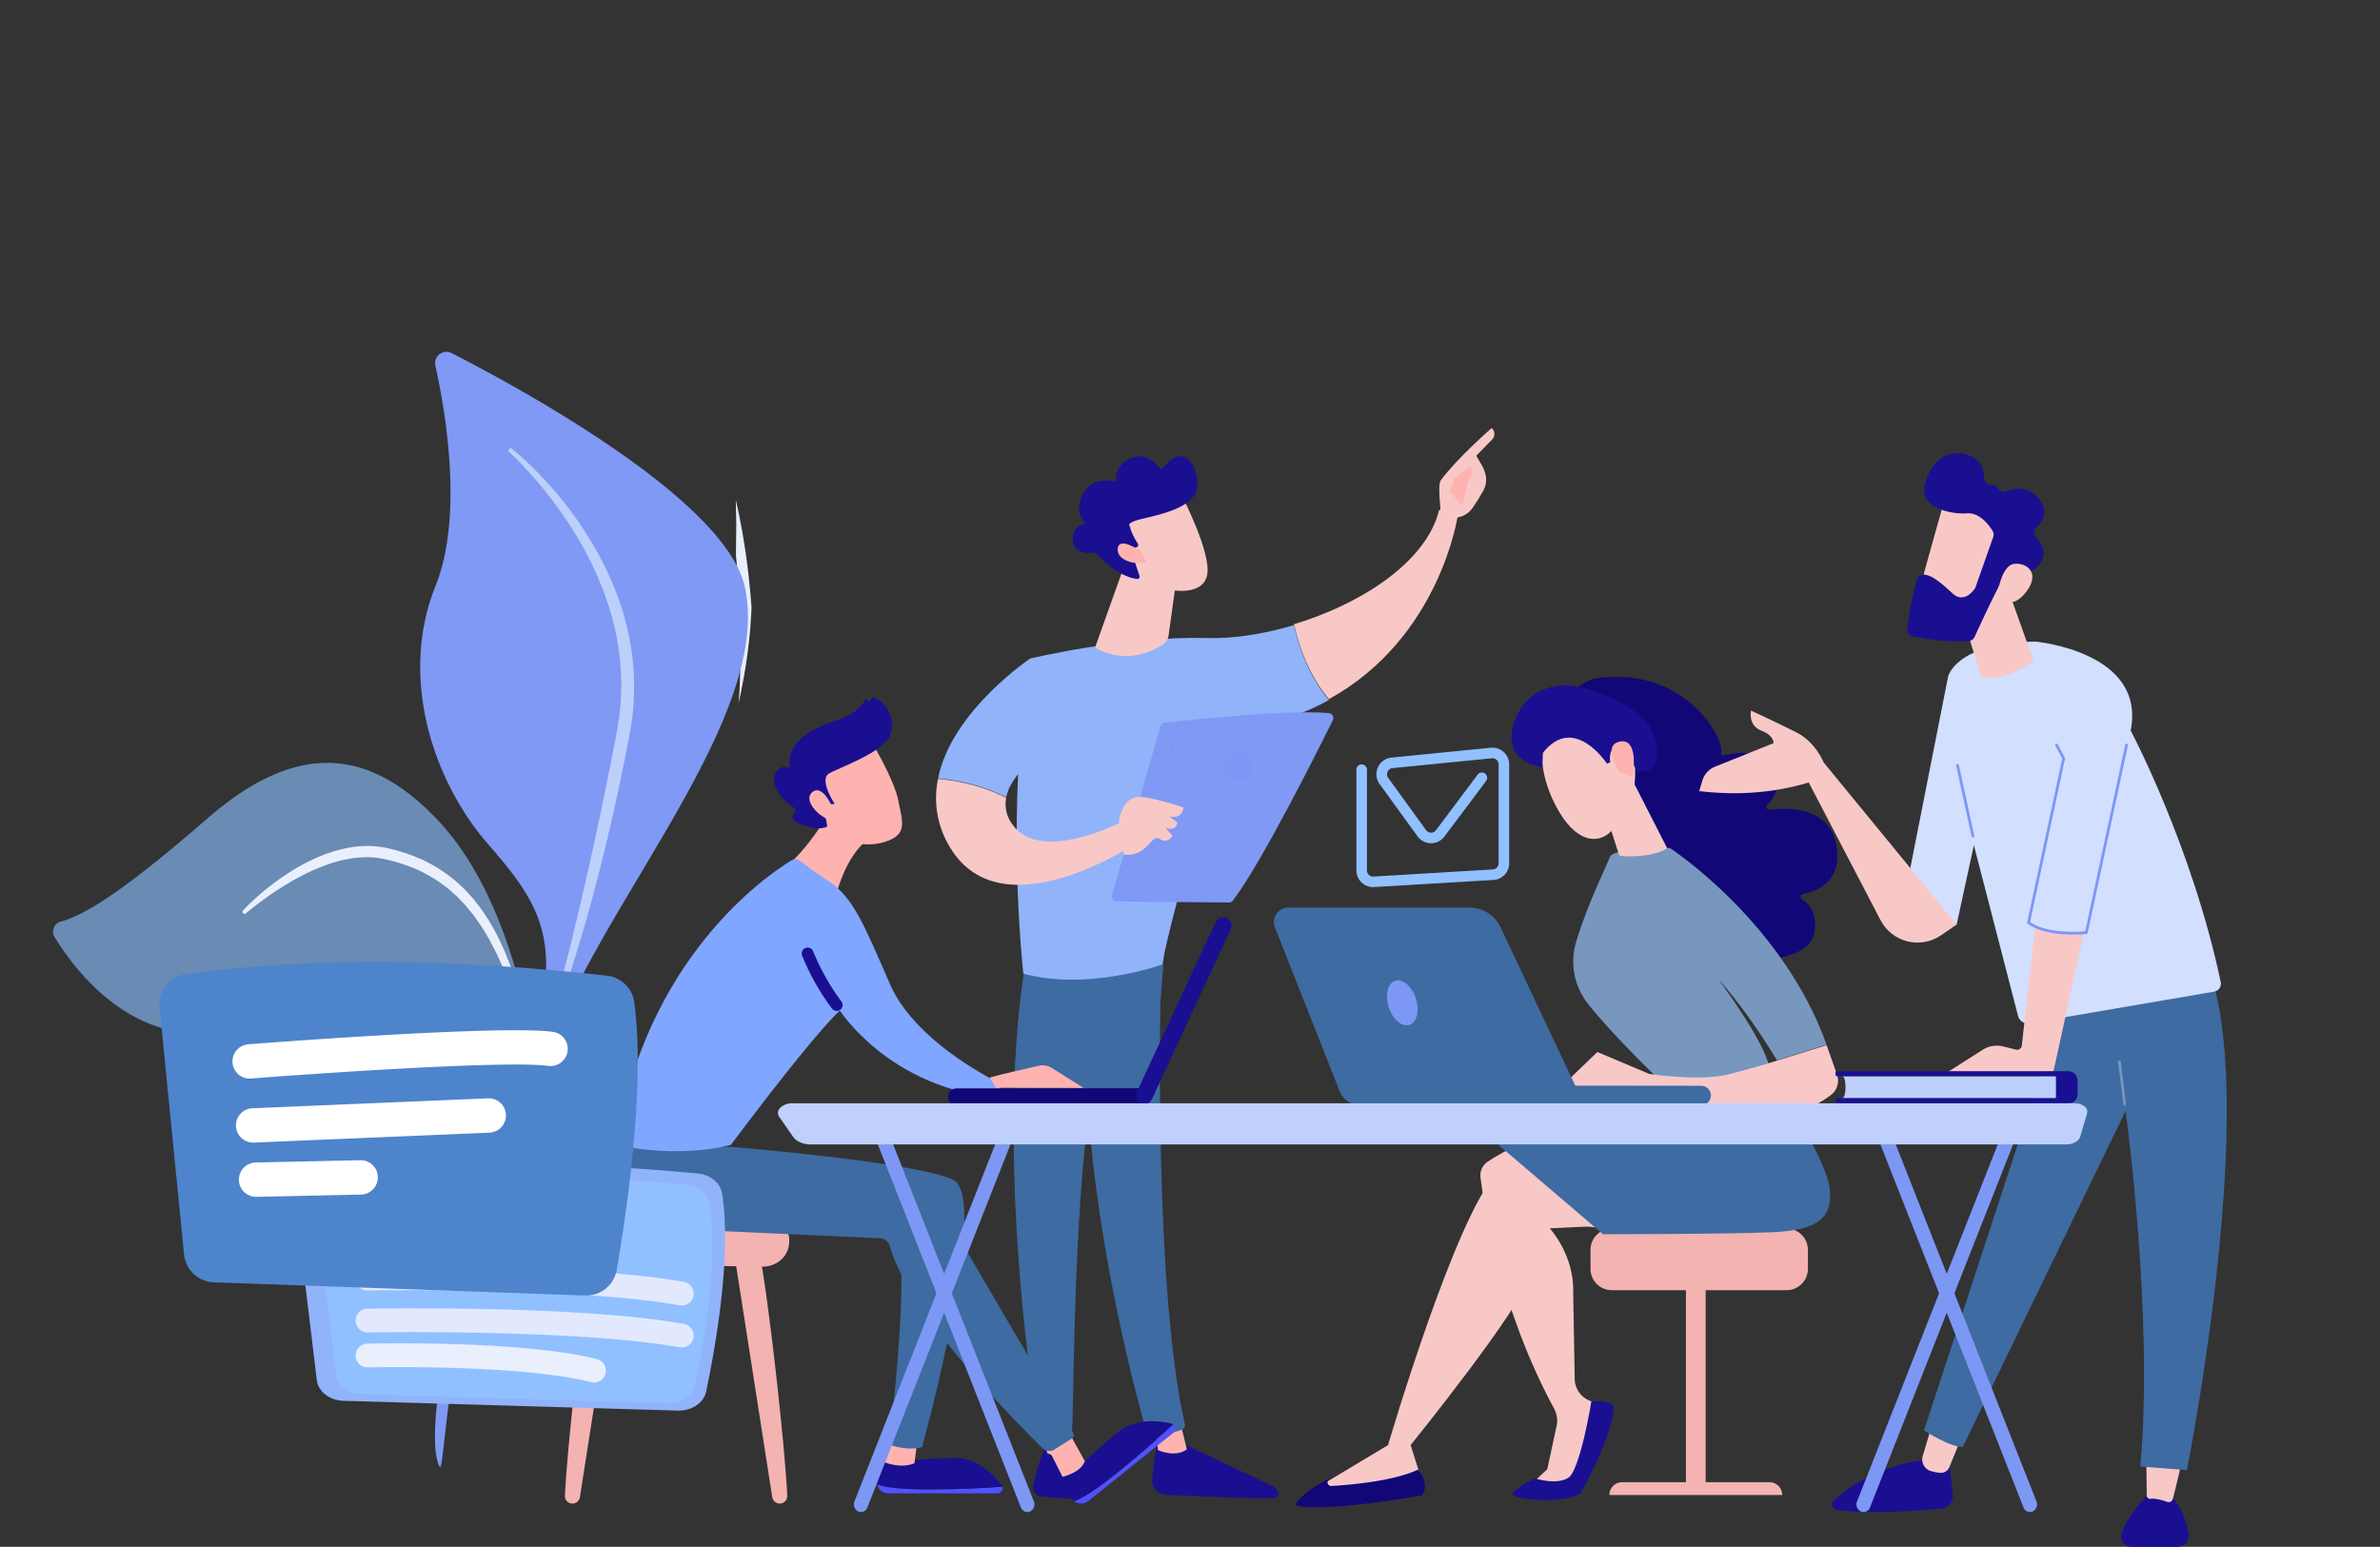 <svg xmlns="http://www.w3.org/2000/svg" xmlns:xlink="http://www.w3.org/1999/xlink" viewBox="0 0 1352.343 878.901"><rect x="0" y="0" width="1352.343" height="878.901" fill="#333333" stroke="none"/><defs><clipPath id="f"><path d="M831.328-1605.258s.38 1.134 1.042 3.309c.644 2.159 1.6 5.324 2.62 9.394s2.238 9.031 3.442 14.754c.61 2.861 1.255 5.906 1.839 9.136q.44 2.418.9 4.966.41 2.553.838 5.215l.864 5.449q.374 2.784.761 5.672.369 2.888.753 5.877.31 2.986.63 6.071c.206 2.055.444 4.135.632 6.245q.243 3.172.491 6.414c.146 2.164.331 4.349.448 6.558q.142 3.322.286 6.7c.087 2.254.214 4.523.269 6.812q.041 3.435.084 6.917c.026 2.321.06 4.656.048 7l-.181 7.073q-.091 3.554-.184 7.13l-.427 7.164q-.214 3.592-.435 7.193l-.055.9-.045.516-.045.445-.181 1.779-.362 3.56a233.664 233.664 0 0 1-5.055 28.541 258.034 258.034 0 0 1-8.14 26.774c-3.079 8.534-6.561 16.584-10.105 24.088s-7.26 14.42-10.863 20.692-7.168 11.867-10.437 16.747-6.265 9.034-8.8 12.412-4.641 5.941-6.088 7.693c-.738.871-1.3 1.533-1.685 1.985l-.607.687a2.4 2.4 0 0 1-3.389.224 2.4 2.4 0 0 1-.307-3.284l.045-.055.515-.657c.343-.453.853-1.12 1.517-2 1.327-1.756 3.207-4.4 5.567-7.792s5.126-7.588 8.15-12.49 6.277-10.527 9.666-16.744 6.8-13.093 10.159-20.465 6.546-15.3 9.508-23.612a257.733 257.733 0 0 0 7.727-26.038 226.164 226.164 0 0 0 4.937-27.5l.369-3.56.185-1.779.081-.819.064-.883q.256-3.534.511-7.058t.505-7.032q.131-3.515.263-7.006t.262-6.951q.031-3.463.061-6.888t.069-6.807c0-2.253-.081-4.492-.117-6.711s-.091-4.419-.135-6.6c-.067-2.179-.2-4.334-.3-6.469s-.188-4.25-.28-6.334c-.118-2.09-.287-4.145-.425-6.175s-.287-4.041-.428-6.011q-.282-2.956-.556-5.822c-.177-1.906-.35-3.786-.521-5.628q-.32-2.754-.627-5.409t-.611-5.19q-.351-2.53-.685-4.941c-.4-3.219-.868-6.26-1.313-9.121-.874-5.717-1.789-10.683-2.589-14.759s-1.478-7.265-1.969-9.434c-.489-2.15-.784-3.3-.784-3.3a1.359 1.359 0 0 1 .982-1.657 1.359 1.359 0 0 1 1.629.881Z" transform="translate(-779.381 1606.193)"/></clipPath><linearGradient id="a" x1="-4.284" x2="-4.283" y1="2.041" y2="2.041" gradientUnits="objectBoundingBox"><stop offset="0" stop-color="#dae3fe"/><stop offset="1" stop-color="#e9effd"/></linearGradient><clipPath id="g"><path d="m384.73-933.066 1.75-1.833c1.148-1.178 2.859-2.874 5.133-4.93a145.98 145.98 0 0 1 20.259-15.392 114.933 114.933 0 0 1 15.167-8.028 81.081 81.081 0 0 1 18.568-5.613c1.67-.324 3.4-.442 5.121-.645l2.62-.133a24.864 24.864 0 0 1 2.646-.036l2.668.067 2.682.246a26.754 26.754 0 0 1 2.684.377c.923.177 1.73.246 2.752.518a108.252 108.252 0 0 1 20.153 6.712A89.11 89.11 0 0 1 505-950.244l3.892 3.567c.634.6 1.308 1.164 1.9 1.8l1.757 1.916c1.153 1.284 2.356 2.515 3.443 3.821l3.079 4.011 1.51 1.985 1.349 2.063 2.652 4.068c1.653 2.735 3.106 5.5 4.591 8.148q1.929 4.116 3.747 7.984c1.108 2.617 2.084 5.18 3.07 7.622q.76 1.822 1.322 3.623.6 1.791 1.163 3.489c.739 2.275 1.522 4.408 2.054 6.468.568 2.053 1.1 3.972 1.592 5.743s.941 3.4 1.26 4.891c1.341 5.945 2.107 9.34 2.107 9.34a1.129 1.129 0 0 1-.851 1.349 1.127 1.127 0 0 1-1.322-.765l-.014-.047s-1.01-3.3-2.778-9.078c-.82-2.905-2.144-6.32-3.462-10.3-.629-2-1.509-4.052-2.35-6.24-.894-2.167-1.673-4.516-2.786-6.83-1.06-2.335-2.112-4.8-3.292-7.293l-3.94-7.562c-1.528-2.489-2.984-5.113-4.644-7.676l-2.64-3.793-1.337-1.924-1.485-1.83-3.011-3.694c-1.046-1.206-2.193-2.334-3.293-3.517l-1.673-1.763c-.564-.583-1.2-1.088-1.8-1.639l-3.674-3.253A90.013 90.013 0 0 0 484.274-956a101.228 101.228 0 0 0-19.058-6.19 46.188 46.188 0 0 0-9.312-1.093 20.757 20.757 0 0 0-2.35.012l-2.34.1c-1.553.176-3.1.259-4.624.545a76.632 76.632 0 0 0-17.323 4.784 114.637 114.637 0 0 0-14.794 7.026c-4.476 2.453-8.437 4.984-11.913 7.289s-6.412 4.468-8.82 6.263c-2.394 1.814-4.245 3.284-5.494 4.3l-1.881 1.574-.038.032a1.17 1.17 0 0 1-1.649-.145 1.172 1.172 0 0 1 .051-1.56Z" transform="translate(-384.406 969.695)"/></clipPath><linearGradient xlink:href="#a" id="h" x1="-1.201" x2="-1.2" y1="4.814" y2="4.814"/><linearGradient id="b" x1="-27.127" x2="-27.126" y1="14.502" y2="14.502" gradientUnits="objectBoundingBox"><stop offset="0" stop-color="#ffd4d0"/><stop offset="1" stop-color="#ffdedd"/></linearGradient><clipPath id="i"><path d="M1414.94-304.679s-2.221 11.929-3.369 23.752a8.143 8.143 0 0 0 7.71 8.9c15.747.805 49.435 2.409 61.533 1.979a2.65 2.65 0 0 0 2.369-3.61 5.953 5.953 0 0 0-3.006-3.227L1424.756-303Z" transform="translate(-1411.533 304.679)"/></clipPath><linearGradient id="c" x1="-9.889" x2="-9.888" y1="4.418" y2="4.418" gradientUnits="objectBoundingBox"><stop offset="0" stop-color="#09005d"/><stop offset="1" stop-color="#1a0f91"/></linearGradient><clipPath id="j"><path d="m1415.01-320.713 1.557 14.312s9.708 4.636 16.418-.416l-3.891-15.969Z" transform="translate(-1415.01 322.786)"/></clipPath><linearGradient id="d" x1="-39.614" x2="-39.61" y1="8.863" y2="8.863" gradientUnits="objectBoundingBox"><stop offset="0" stop-color="#ff928e"/><stop offset="1" stop-color="#feb3b1"/></linearGradient><clipPath id="k"><path fill="#3e6ba2" d="M1378.8-853.062c-.771 3.724-5.71 186.243 13.023 268.233a2.787 2.787 0 0 1-1.664 3.214 48.247 48.247 0 0 1-15.922 3.08 4.785 4.785 0 0 1-4.71-3.482c-5.395-19.028-31.22-114.384-33.836-205.258-2.927-101.544.034-3.456.034-3.456l2.885-62.72Z" transform="translate(-1334.402 853.451)"/></clipPath><clipPath id="l"><path d="M1284.1-293.506s-3.417 6.005-6.824 22.007a4.97 4.97 0 0 0 4.319 5.992c5.2.564 13.2 1.295 19.614 1.315a4.958 4.958 0 0 0 4.963-5.482c-.658-5.864-2.779-15.486-9.546-23.034Z" transform="translate(-1277.166 293.506)"/></clipPath><linearGradient xlink:href="#c" id="m" x1="-22.132" x2="-22.13" y1="5.038" y2="5.038"/><clipPath id="n"><path d="m1285.433-330.795 3.756 21.652s3.891 2.952 11.663.919l-1.67-23.282Z" transform="translate(-1285.433 331.506)"/></clipPath><linearGradient xlink:href="#d" id="o" x1="-41.953" x2="-41.948" y1="6.952" y2="6.952"/><clipPath id="p"><path fill="#3e6ba2" d="M1262.122-852.245c-16.878 96.161 1.19 238.081 7.476 265.885a4.328 4.328 0 0 0 3.462 3.315 29.158 29.158 0 0 0 12.487-.376 3.971 3.971 0 0 0 2.884-3.623c1.093-22.423.825-160.123 16.216-214.389a12.354 12.354 0 0 1 4.831-6.777l29.059-20.243 2.53-33.145Z" transform="translate(-1255.105 861.598)"/></clipPath><clipPath id="q"><path fill="#91b3fa" d="M1367.283-1211c-47.819-1.247-100.719 11.6-100.719 11.6-15.05 83.047-4.2 179.105-4.2 179.105 36.933 10.064 78.848-5.186 78.848-5.186 6.488-34.709 36.13-132.285 36.13-132.285 23.4-2.677 42.713-9.235 58.648-18-11.956-14.131-17.485-32.022-19.86-42.588-16.963 5.095-34.099 7.739-48.847 7.354Z" transform="translate(-1258.581 1218.353)"/></clipPath><clipPath id="r"><path fill="#f8c8c7" d="M1664.757-1344.7a9.153 9.153 0 0 0-10.621-3.094c-7.32 29.663-44.451 53.415-82.474 64.836 2.375 10.566 7.9 28.456 19.86 42.588 63.258-34.776 73.235-104.33 73.235-104.33Z" transform="translate(-1571.663 1348.396)"/></clipPath><clipPath id="s"><path fill="#f8c8c7" d="M1745.133-1388.452c.476 1.57-5.24 3.895-8.535-2.529-.087-3.067-1.825-16.2.034-18.686 9.876-13.2 28.931-29.676 28.931-29.676a4.5 4.5 0 0 1 .5 6.253l-9.259 9.467c1.885 3.482 4.2 6.428 5.254 10.635a12.849 12.849 0 0 1-1.369 9.44 112.42 112.42 0 0 1-5.978 9.561 12.668 12.668 0 0 1-9.578 5.535Z" transform="translate(-1735.777 1439.343)"/></clipPath><clipPath id="t"><path fill="#f8c8c7" d="m1758.513-1395.863-8.427 7-2.691 7.031 7.374 8.333s2.637-13.969 4.529-16.982.94-4.483-.785-5.382Z" transform="translate(-1747.396 1395.863)"/></clipPath><linearGradient xlink:href="#d" id="u" x1="-67.946" x2="-67.941" y1="31.41" y2="31.41"/><clipPath id="v"><path d="m1240.345-1134.209-17.9-46.484s-44.961 29.926-52.675 68.34c8.435.7 23.773 3.044 38.735 10.779 3.476-18.14 31.84-32.635 31.84-32.635Z" transform="translate(-1169.768 1180.693)"/></clipPath><clipPath id="w"><path fill="#f8c8c7" d="M1277.86-1022.794s-50.425 27.867-67.117 3.5a19.022 19.022 0 0 1-3.347-14.815c-14.962-7.735-30.3-10.077-38.735-10.779a53.124 53.124 0 0 0 5.426 36.468c29.127 54.511 110.294-1.945 110.294-1.945Z" transform="translate(-1167.54 1044.887)"/></clipPath><clipPath id="x"><path fill="#f8c8c7" d="m1363.53-1281.818-15.64 43.864a1.582 1.582 0 0 0 .7 1.916c4.126 2.333 19.008 9.105 37.124-2.142a7.44 7.44 0 0 0 3.489-5.3l5.294-38.042Z" transform="translate(-1347.795 1281.818)"/></clipPath><clipPath id="y"><path fill="#f8c8c7" d="M1407.007-1362.17s16.412 31.613 14.15 44.3-22.967 11.575-40.948 1.083l-12.319-34.083Z" transform="translate(-1367.89 1362.17)"/></clipPath><clipPath id="z"><path d="M1358.357-1356.051a1.3 1.3 0 0 0 .584-1.893c-1.322-2.058-3.791-6.254-4.556-9.915 0 0-2.986-1.953 7.689-4.4s26.59-6.253 30.018-15.291c3.335-8.8-5.005-31.112-18.813-13.533a1.3 1.3 0 0 1-2.053-.007c-2.214-2.932-8.032-9.031-16.23-5.448-7.676 3.355-8.588 8.95-8.508 11.768a1.293 1.293 0 0 1-1.543 1.308c-3.851-.772-13.117-1.5-17.535 7.971-3.638 7.8-1.364 12.252.727 14.439a1.3 1.3 0 0 1-.576 2.144c-2.546.754-5.844 2.875-5.573 8.825.375 8.226 9.578 7.59 12.194 7.24a1.3 1.3 0 0 1 1.147.418c2.221 2.5 12.231 13.146 23.161 14.521a1.307 1.307 0 0 0 1.389-1.714l-4.6-13.812a1.305 1.305 0 0 1 .718-1.608Z" transform="translate(-1321.972 1407.646)"/></clipPath><linearGradient xlink:href="#c" id="A" x1="-9.389" x2="-9.388" y1="10.155" y2="10.155"/><clipPath id="B"><path d="M1385.372-1305.279s-11.822-8.277-12.761-1.41 10.621 10.059 16.385 7.551Z" transform="translate(-1372.557 1309.414)"/></clipPath><linearGradient xlink:href="#d" id="C" x1="-42.018" x2="-42.014" y1="59.223" y2="59.223"/><clipPath id="D"><path fill="#4e84cc" d="m1366.182-1016.037 27.469-95.928a2.8 2.8 0 0 1 2.368-2.014c4.978-.58 19.4-2.212 36.05-3.619 20.055-1.7 43.344-3.071 57.266-1.9a2.807 2.807 0 0 1 2.295 4.039c-7.917 16.012-40.472 81.147-56.776 102.485a2.818 2.818 0 0 1-2.268 1.111l-63.727-.593a2.808 2.808 0 0 1-2.677-3.581Z" transform="translate(-1366.072 1119.935)"/></clipPath><clipPath id="E"><path fill="#f8c8c7" d="M1376.862-991.811s-3.824-15.734-2.281-21.316 4.536-12.76 14.506-11.165a145.94 145.94 0 0 1 21.725 5.794s-.6 7.271-8.172 4.925l4.7 3.635s-.671 5.822-7.065 2.711l4.368 4.821s-2.751 4.781-7.461 1.715-6.968 10.775-20.32 8.88Z" transform="translate(-1374.215 1024.518)"/></clipPath><clipPath id="F"><path d="M1129.593-248.688c-17.49 0-25.229-1.5-28.688-2.872a6.635 6.635 0 0 0 6.463 5.146h61.874a3.014 3.014 0 0 0 2.9-3.8c-7.051.567-22.032 1.526-42.549 1.526Z" transform="translate(-1100.905 251.559)"/></clipPath><linearGradient id="e" x1="-7.765" x2="-7.764" y1="24.598" y2="24.598" gradientUnits="objectBoundingBox"><stop offset="0" stop-color="#4042e2"/><stop offset="1" stop-color="#4f52ff"/></linearGradient><clipPath id="G"><path d="M1171.969-265.024a2.91 2.91 0 0 0-.507-1.053c-4.713-6.018-14.181-15.465-27.06-15.284-18.868.268-25.447 2.315-40.108.114l-3.459 11.467a6.555 6.555 0 0 0-.1 3.415c3.459 1.375 11.2 2.872 28.688 2.872 20.517 0 35.5-.959 42.55-1.53Z" transform="translate(-1100.554 281.364)"/></clipPath><linearGradient xlink:href="#c" id="H" x1="-7.755" x2="-7.754" y1="7.923" y2="7.923"/><clipPath id="I"><path d="m1112.233-305.679-4.246 14.439s9.406 4.281 17.679.845l1.625-12.513Z" transform="translate(-1107.987 305.679)"/></clipPath><linearGradient xlink:href="#d" id="J" x1="-28.884" x2="-28.88" y1="9.256" y2="9.256"/><clipPath id="K"><path d="M1347.423-291.4c-13.634 10.95-20.6 14.633-24.149 15.741a6.618 6.618 0 0 0 8.241-.06l48.235-38.754a3 3 0 0 0-.108-4.764c-5.142 4.855-16.223 14.98-32.219 27.837Z" transform="translate(-1323.274 319.239)"/></clipPath><linearGradient xlink:href="#e" id="L" x1="-11.56" x2="-11.559" y1="3.571" y2="3.571"/><clipPath id="M"><path d="M1373.224-321.032a2.894 2.894 0 0 0-1.053-.5c-7.421-1.718-20.7-3.113-30.622 5.093-14.539 12.023-18.4 17.733-31.194 25.208l4.45 11.064a6.528 6.528 0 0 0 2.051 2.717c3.55-1.107 10.515-4.791 24.149-15.741 15.995-12.859 27.073-22.983 32.219-27.841Z" transform="translate(-1310.354 322.848)"/></clipPath><linearGradient xlink:href="#c" id="N" x1="-10.488" x2="-10.487" y1="3.579" y2="3.579"/><clipPath id="O"><path fill="#3e6ba2" d="M916.033-632.625s104.713 8.555 126.195 18.666-17.53 151.836-17.53 151.836-5.849 2.818-18.86-1.228c0 0 13.344-104.588 3.414-127.273l-113.378-18.538Z" transform="translate(-895.874 632.625)"/></clipPath><clipPath id="P"><path d="M1289.679-305.686c.972.886 10.4 19.907 10.4 19.907s10.5-2.268 12.642-8.917l-9.448-17.17Z" transform="translate(-1289.679 311.866)"/></clipPath><linearGradient xlink:href="#d" id="Q" x1="-28.161" x2="-28.158" y1="6.016" y2="6.016"/><clipPath id="R"><path fill="#3e6ba2" d="M807.369-634.359a53.034 53.034 0 0 0-3.273 19.122 28.707 28.707 0 0 0 27.4 28.086l123.788 5.643a5.944 5.944 0 0 1 5.481 4.462c2.909 11.252 17.128 45.806 86.63 114.753a5.6 5.6 0 0 0 6.932.751l9.894-6.247a2.281 2.281 0 0 0 .75-3.08l-72.08-123.078a27.877 27.877 0 0 0-16.948-12.567l-105.506-26.972Z" transform="translate(-804.093 634.359)"/></clipPath><clipPath id="S"><path d="M1026.591-1016.427s-13.261 23.446-26.781 34.8l27.946 15.592s6.3-24.821 20.683-32.09Z" transform="translate(-999.81 1016.427)"/></clipPath><linearGradient xlink:href="#d" id="T" x1="-10.346" x2="-10.345" y1="10.149" y2="10.149"/><clipPath id="U"><path fill="#80a6ff" d="M806.137-792.811s33.418 8.145 65.316 0c0 0 44.635-60 61.9-76.327 0 0 27.545 43.464 88.852 49.624l3.418-7.642s-48.807-22.5-63.832-57.071-21.061-49.315-34.73-58.334c-8.513-5.618-13.611-9.455-16.245-11.55a4.372 4.372 0 0 0-5.007-.319c-14.509 8.839-82.767 55.588-99.672 161.619Z" transform="translate(-806.137 955.07)"/></clipPath><clipPath id="V"><path fill="#1a0f91" d="M1035.717-819.11a3.365 3.365 0 0 1-2.675-1.322 134.707 134.707 0 0 1-16.987-30.119 3.365 3.365 0 0 1 1.937-4.348 3.369 3.369 0 0 1 4.35 1.939 130.292 130.292 0 0 0 16.044 28.435 3.361 3.361 0 0 1-.623 4.717 3.349 3.349 0 0 1-2.046.7Z" transform="translate(-1015.831 855.122)"/></clipPath><clipPath id="W"><path d="m1228.191-715.663 6.9-1.838 20.952-4.851a9.7 9.7 0 0 1 7.365 1.241l18.013 11.332-49.749-.081Z" transform="translate(-1228.191 722.604)"/></clipPath><linearGradient xlink:href="#d" id="X" x1="-11.611" x2="-11.61" y1="28.354" y2="28.354"/><clipPath id="Y"><path d="M1057.828-1086.294s12.887 21.423 15.123 33.263 5.826 19.242-7.65 23.461-26-1.12-33.859-12.173c0 0-12.275-17.009-11.051-24.8s37.437-19.753 37.437-19.753Z" transform="translate(-1020.306 1086.294)"/></clipPath><linearGradient xlink:href="#d" id="Z" x1="-9.366" x2="-9.365" y1="9.398" y2="9.398"/><clipPath id="aa"><path d="m1017.249-1075.92 1.743-.229s-9.126-13.79-3.154-17.21 30.3-11.814 34.529-21.4c4.074-9.238-2.02-19.676-9.366-21.853a.936.936 0 0 0-1.124.592l-.431 1.163a.945.945 0 0 1-1.752.05.941.941 0 0 0-1.713-.035c-1.3 2.871-5.205 7.774-16.906 11.568-16.6 5.382-26.947 13.752-25.674 25.549a.946.946 0 0 1-1.349.96c-1.357-.6-3.415-.694-5.8 1.918-4.155 4.545-.9 14.485 10.448 21.52a.94.94 0 0 1 .153 1.507c-1.7 1.453-4.086 4.7 3.592 7.583 7.854 2.956 12.14 1.956 13.724 1.321a.946.946 0 0 0 .582-1.063l-2.017-10.337a.944.944 0 0 1 .8-1.118Z" transform="translate(-984.514 1136.645)"/></clipPath><linearGradient xlink:href="#c" id="ab" x1="-7.377" x2="-7.376" y1="7.686" y2="7.686"/><clipPath id="ac"><path d="M1037.821-1021.762s-5.687-14.02-11.659-9.092 5.521 15.821 10.825 15.675Z" transform="translate(-1024.484 1031.904)"/></clipPath><linearGradient xlink:href="#d" id="ad" x1="-38.656" x2="-38.651" y1="31.045" y2="31.045"/><clipPath id="ae"><path d="M1185.533-687.2c.081 0 .162.007.244.007l106.284-.107a4.751 4.751 0 0 0 4.75-4.757 4.726 4.726 0 0 0-4.763-4.744l-106.282.107a4.753 4.753 0 0 0-4.752 4.757 4.759 4.759 0 0 0 4.519 4.737Z" transform="translate(-1181.014 696.8)"/></clipPath><linearGradient xlink:href="#c" id="af" x1="-5.132" x2="-5.132" y1="36.492" y2="36.492"/><clipPath id="ag"><path d="M1438.791-887.07c-.04.073-.08.145-.114.22l-44.719 96.42a4.752 4.752 0 0 0 2.308 6.314 4.73 4.73 0 0 0 6.307-2.322l44.726-96.419a4.761 4.761 0 0 0-2.308-6.312 4.75 4.75 0 0 0-6.2 2.099Z" transform="translate(-1393.514 889.61)"/></clipPath><linearGradient xlink:href="#c" id="ah" x1="-12.932" x2="-12.931" y1="4.226" y2="4.226"/><clipPath id="ai"><path fill="#f8c8c7" d="M1821.736-645.9s-16.666 2.583-35.406 15.11a9.351 9.351 0 0 0-4.127 8.93c2.249 17.78 11.474 75.314 41.9 131.506a14.177 14.177 0 0 1 1.356 9.709l-5.287 24.6-9.8 9.192h25.248l16.814-45.5-7.185-2.268a13.6 13.6 0 0 1-9.5-12.735l-.845-48.805c.718-21.746-13.332-36.748-13.332-36.748l40.324-1.959Z" transform="translate(-1782.132 645.905)"/></clipPath><clipPath id="aj"><path d="M1818.526-293.187c-2.3 3.006 24.745 6.978 38.412.4 0 0 18.948-32.957 18.948-49.932 0 0-1.5-3.455-12.628-2.67 0 0-6.36 39.023-13.077 43.4s-18.794.443-18.794.443-9.473 3.917-12.861 8.359Z" transform="translate(-1818.388 345.51)"/></clipPath><linearGradient xlink:href="#c" id="ak" x1="-15.914" x2="-15.913" y1="3.089" y2="3.089"/><clipPath id="al"><path fill="#f8c8c7" d="M1764.338-586.009c-.215-.376-43.418-5.2-43.418-5.2s1.416 13.137-3.006 31.219-67.847 96.422-67.847 96.422l6.649 21.088c-20.565 7.159-40.787 8.307-60.695 3.65l41.217-24.738s38.573-131.453 62.2-154.9l43.3-14.982Z" transform="translate(-1596.023 633.452)"/></clipPath><clipPath id="am"><path fill="#3e6ba2" d="M1963.753-691.185s24.892 37.023 26.932 53.911-6.817 23.752-32.937 24.879-95.832 1.114-95.832 1.114l-59.507-50.851s43.364-15.472 54.636-19.847 106.708-9.206 106.708-9.206Z" transform="translate(-1802.409 691.185)"/></clipPath><clipPath id="an"><path d="M1642.742-268.066s7.159 6.938 2.322 14.654c0 0-56.723 10.058-72.121 5.5 0 0 3.194-7.3 20.538-15.606l-1.281.98a2.072 2.072 0 0 0 1.369 3.717c11.426-.651 35.077-2.744 49.174-9.239Z" transform="translate(-1572.943 268.066)"/></clipPath><linearGradient xlink:href="#c" id="ao" x1="-10.725" x2="-10.725" y1="6.322" y2="6.322"/><clipPath id="ap"><path d="M1891.135-1158.911c50.879-8.65 74.832 32.848 73.081 41.567a1.6 1.6 0 0 0 2 1.828c5.837-1.573 18.746-3.555 26.744 6.469 7.065 8.85 1.785 17.2-2.522 21.786a1.607 1.607 0 0 0 1.342 2.714c10.742-1.356 34.078-1.681 37.9 20.18 3.563 20.385-10.628 26.134-19.042 27.755a1.6 1.6 0 0 0-.537 2.922c4.2 2.664 9.065 8.167 7.1 19.028-3.079 17.023-36.453 15.628-40.358 15.406a1.482 1.482 0 0 1-.691-.208l-53.462-30.486a1.606 1.606 0 0 1-.785-1.122l-10.8-62.329a1.608 1.608 0 0 1 .429-1.389l-34.856-49.181c-12.649-1.861 13.854-14.838 14.457-14.94Z" transform="translate(-1873.261 1160.089)"/></clipPath><linearGradient xlink:href="#c" id="aq" x1="-6.005" x2="-6.005" y1="3.627" y2="3.627"/><clipPath id="ar"><path d="M1938.487-833.4s-28.986-27.6-43.25-45.88a38.777 38.777 0 0 1-6.569-34.91c6.515-21.944 18.089-44.674 19.149-48.211 1.617-5.423 34.111-5.2 34.111-5.2s63.956 41.506 89.083 111.813l-28.22 8.788s-16.694-28.012-33.192-45.819c0 0 28.549 37.714 29.549 53.153Z" transform="translate(-1887.055 967.599)"/></clipPath><clipPath id="as"><path fill="#f8c8c7" d="M1920.5-1032.656c.335 1.128 8.823 29.248 9.48 29.832s18.606 1.548 27.053-4.222l-20.947-40.969Z" transform="translate(-1920.502 1048.016)"/></clipPath><clipPath id="at"><path fill="#f8c8c7" d="M1852.214-1099.651s-4.106 16.11 7.24 37.777 24.181 21.644 31.2 14.709 15.673-18.7 13.621-39.652-46.141-33.327-52.059-12.834Z" transform="translate(-1851.49 1110.137)"/></clipPath><clipPath id="au"><path d="M1871.634-1105.49s-18.813-28.767-36.46-6.127l-.322 8.234s-20.666-2.453-17.049-21.4 21.477-30.8 44.478-22.586 36.184 16.628 37.667 33.111-11.627 12.87-11.627 12.87-4.281-11.607-10.359-12.814-4.5 7.846-4.5 7.846Z" transform="translate(-1817.378 1150.017)"/></clipPath><linearGradient xlink:href="#c" id="av" x1="-11.06" x2="-11.059" y1="11.82" y2="11.82"/><clipPath id="aw"><path d="M1934.558-1069.876s-9.756-14.731.241-16.927 8.454 14.355 7.374 20.477Z" transform="translate(-1930.293 1087.003)"/></clipPath><linearGradient xlink:href="#d" id="ax" x1="-76.649" x2="-76.644" y1="26.455" y2="26.455"/><clipPath id="ay"><path fill="#f8c8c7" d="m1871.916-720.969 21.3-20.524 29.462 12.446s29.327 4.542 46.108 0l16.787-4.542 37.917-11.811 5.958 16.834a10.143 10.143 0 0 1-3.7 11.648 67.068 67.068 0 0 1-9.581 5.965c-4.992 2.187-123.12-1.51-123.12-1.51Z" transform="translate(-1871.916 745.398)"/></clipPath><clipPath id="az"><path fill="#3e6ba2" d="M1904.389-688.661c-.094 0-.188.007-.289.007l-123.529-.134a5.53 5.53 0 0 1-5.522-5.535 5.5 5.5 0 0 1 5.536-5.529l123.529.141a5.525 5.525 0 0 1 5.529 5.529 5.543 5.543 0 0 1-5.253 5.522Z" transform="translate(-1775.049 699.853)"/></clipPath><clipPath id="aA"><path fill="#3e6ba2" d="M1557.222-900.5H1660.1a19.6 19.6 0 0 1 17.733 11.244l47.567 100.848h-127.86a11.924 11.924 0 0 1-11.077-7.535l-36.882-93.325a8.216 8.216 0 0 1 7.642-11.235Z" transform="translate(-1548.996 900.503)"/></clipPath><clipPath id="aB"><path d="M2246.014-275.118a149.086 149.086 0 0 1 1.812 15.747 6.786 6.786 0 0 1-6.112 7.159c-12.64 1.221-41.424 3.489-59.8.839a3.087 3.087 0 0 1-1.7-5.307c7.581-7.065 25.878-20.793 56-23.8Z" transform="translate(-2179.234 280.479)"/></clipPath><linearGradient xlink:href="#c" id="aC" x1="-15.985" x2="-15.984" y1="4.652" y2="4.652"/><clipPath id="aD"><path fill="#f8c8c7" d="m2302.886-308.763-6.387 15.673a5.229 5.229 0 0 1-5.368 3.241 28.624 28.624 0 0 1-5.22-1.013 6.861 6.861 0 0 1-4.562-8.534l4.825-16.136Z" transform="translate(-2281.059 315.533)"/></clipPath><clipPath id="aE"><path d="M2523.732-245.026s-12.8 10.708-17.787 24.449a5.844 5.844 0 0 0 5.55 7.763h26.341a6.212 6.212 0 0 0 6.139-7.266c-1.675-9.487-6.515-24.906-20.243-24.946Z" transform="translate(-2505.6 245.026)"/></clipPath><linearGradient xlink:href="#c" id="aF" x1="-32.774" x2="-32.773" y1="3.828" y2="3.828"/><clipPath id="aG"><path fill="#f8c8c7" d="M2553.772-274.66s-2.589 11.446-4.576 19.015a2.419 2.419 0 0 1-3.16 1.644c-3.986-1.423-7.233-2.053-9.588-1.738a1.864 1.864 0 0 1-2.06-1.858l-.248-19.015Z" transform="translate(-2534.141 276.613)"/></clipPath><clipPath id="aH"><path fill="#3e6ba2" d="M2360.979-813.755 2283.115-576.2s14.936 9.782 22.054 9.373l92.484-190.906s16.183 117.631 8.34 202.077l26.5 2.026s43.075-215.818 10.447-289.737Z" transform="translate(-2283.115 843.371)"/></clipPath><clipPath id="aI"><path fill="#7797be" d="m2506-702.447.1-.007a.756.756 0 0 0 .651-.845l-3.019-23.98a.761.761 0 0 0-.846-.658.755.755 0 0 0-.651.845l3.019 23.98a.758.758 0 0 0 .746.665Z" transform="translate(-2502.234 727.942)"/></clipPath><clipPath id="aJ"><path d="M2334.012-1199.907s63.083 5.6 54.159 50.553c0 0 34.876 65.627 51.173 142.931a4.546 4.546 0 0 1-3.684 5.408l-105.06 17.988a5.662 5.662 0 0 1-6.427-4.16l-25.1-97.016-9.783 45.105-31.078-8.1 26.161-132.542s3.65-19.338 49.643-20.17Z" transform="translate(-2258.208 1199.907)"/></clipPath><clipPath id="aK"><path fill="#f8c8c7" d="M2329.486-809.121a15.009 15.009 0 0 1 10.849-1.409l7.313 1.818a2.644 2.644 0 0 0 3.268-2.275l7.568-67.328c9.454 4.491 23.1 3.954 27.6 3.626l-17.411 79.376h-60.923Z" transform="translate(-2307.754 878.314)"/></clipPath><clipPath id="aL"><path fill="#f8c8c7" d="m2029.262-1076.219 1.845-6.12a12.11 12.11 0 0 1 7.072-7.743l33.306-13.393s.5-4.271-7.039-7.173-5.776-11.352-5.776-11.352 10.306 4.7 25.382 12.152c8.628 4.263 13.466 11.787 16.029 17.451l75.469 92-8.864 6.088a23.647 23.647 0 0 1-34.292-8.416l-40.888-78.4c-20.524 6.173-41.297 7.352-62.244 4.906Z" transform="translate(-2029.262 1121.996)"/></clipPath><clipPath id="aM"><path fill="#f8c8c7" d="m2348.4-1285.823 19.4 54.305s-17.183 13.433-29.723 8.891l-9.776-31.13s7.468-38.043 20.099-32.066Z" transform="translate(-2328.301 1286.461)"/></clipPath><clipPath id="aN"><path fill="#f8c8c7" d="M2290.932-1363.845c-.524.738-16.337 58.059-16.337 58.059l32.916 8.337 23.068-52.1s-30.979-26.602-39.647-14.296Z" transform="translate(-2274.595 1367.096)"/></clipPath><clipPath id="aO"><path d="m2312.913-1363.63-10 28.378a4.155 4.155 0 0 1-.525 1.016c-1.355 1.933-6.514 8.238-12.64 2.567-5.562-5.146-10.716-9.76-15.472-10.594a4.2 4.2 0 0 0-4.777 3.02 181.614 181.614 0 0 0-5.515 27.653 4.192 4.192 0 0 0 3.415 4.516c6.428 1.216 20.062 3.4 31.441 2.59a4.2 4.2 0 0 0 3.535-2.442c3.133-6.855 12.721-27.654 16.291-33.036 3.354-5.052 11.574-4.916 15.022-4.613a4.133 4.133 0 0 0 3.1-1.015c3.012-2.647 8.749-9.4.664-17.479a4.213 4.213 0 0 1 .094-6.059c3.469-3.266 7.172-9.05 1.389-16.222-5.878-7.286-13.634-6.119-18.384-4.381a4.2 4.2 0 0 1-5.059-1.865 3.334 3.334 0 0 0-3.428-1.6 4.133 4.133 0 0 1-4.422-4.24c.08-4.67-1.6-10.567-9.7-13.083-14.385-4.469-23.343 9.433-24.222 19.8s14.989 14.318 24.322 13.614c7.092-.537 12.358 6.488 14.479 9.887a4.191 4.191 0 0 1 .392 3.588Z" transform="translate(-2263.968 1411.385)"/></clipPath><linearGradient xlink:href="#c" id="aP" x1="-14.608" x2="-14.607" y1="6.633" y2="6.633"/><clipPath id="aQ"><path fill="#f8c8c7" d="M2365.248-1267.719s2.308-18 9.8-18.884 14.774 5.259 7.34 15.365c-9.257 12.57-17.14 3.519-17.14 3.519Z" transform="translate(-2365.248 1286.688)"/></clipPath><clipPath id="aR"><path fill="#1a0f91" d="M2307.871-700.64a.673.673 0 0 0 .671-.671v-11.2a.673.673 0 0 0-.671-.671h-123.938a.673.673 0 0 1-.671-.671v-1.5a.673.673 0 0 1 .671-.671h131.574a5.246 5.246 0 0 1 5.246 5.247v8.024a4.951 4.951 0 0 1-4.944 4.952h-131.876a.673.673 0 0 1-.671-.671v-1.5a.673.673 0 0 1 .671-.671Z" transform="translate(-2183.261 716.025)"/></clipPath><clipPath id="aS"><path d="M697.485-474.3a6.758 6.758 0 0 1-1.21-.107c-58.1-10.5-176.114-8.474-177.3-8.454a6.705 6.705 0 0 1-6.875-6.639 6.749 6.749 0 0 1 6.632-6.877c4.892-.094 120.54-2.08 179.952 8.662a6.757 6.757 0 0 1 5.446 7.85 6.757 6.757 0 0 1-6.645 5.565Z" transform="translate(-512.095 496.576)"/></clipPath><linearGradient xlink:href="#a" id="aT" x1="-1.341" x2="-1.341" y1="11.22" y2="11.22"/><clipPath id="aU"><path d="M647.595-388.507a6.976 6.976 0 0 1-1.649-.2c-41.464-10.4-126.072-8.387-126.923-8.36a6.76 6.76 0 0 1-6.926-6.582 6.76 6.76 0 0 1 6.583-6.931c3.543-.087 87.319-2.08 130.554 8.763a6.763 6.763 0 0 1 4.91 8.2 6.761 6.761 0 0 1-6.549 5.11Z" transform="translate(-512.094 410.779)"/></clipPath><linearGradient xlink:href="#a" id="aV" x1="-1.812" x2="-1.811" y1="9.281" y2="9.281"/><clipPath id="aW"><path d="M697.485-428.017a6.772 6.772 0 0 1-1.21-.114c-58.107-10.5-176.116-8.474-177.3-8.454h-.126a6.752 6.752 0 0 1-6.753-6.629 6.753 6.753 0 0 1 6.632-6.877c4.893-.094 120.54-2.073 179.952 8.669a6.75 6.75 0 0 1 5.446 7.85 6.763 6.763 0 0 1-6.641 5.555Z" transform="translate(-512.095 450.293)"/></clipPath><linearGradient xlink:href="#a" id="aX" x1="-1.341" x2="-1.341" y1="10.172" y2="10.172"/></defs><g data-name="Group 1754"><g clip-path="url(#f)" transform="translate(360.201 260.889)"><path fill="url(#a)" d="M849.426-1604.933s.513 1.529 1.4 4.462c.868 2.912 2.153 7.179 3.533 12.667 1.4 5.488 3.018 12.178 4.641 19.894.823 3.858 1.693 7.964 2.48 12.319q.594 3.261 1.219 6.7.552 3.442 1.13 7.032l1.165 7.347q.5 3.754 1.026 7.649.5 3.9 1.015 7.924.419 4.025.849 8.185c.278 2.771.6 5.576.852 8.421q.327 4.277.662 8.649c.2 2.919.447 5.864.6 8.843q.191 4.479.386 9.031c.117 3.039.288 6.1.363 9.185q.055 4.631.113 9.326c.036 3.129.081 6.278.065 9.443q-.122 4.745-.244 9.537t-.248 9.614q-.288 4.817-.576 9.66t-.587 9.7l-.074 1.215-.06.7-.061.6-.244 2.4-.488 4.8a315.105 315.105 0 0 1-6.816 38.484 347.919 347.919 0 0 1-10.976 36.1c-4.151 11.507-8.847 22.362-13.626 32.48s-9.79 19.443-14.648 27.9-9.666 16-14.073 22.582-8.447 12.181-11.861 16.737-6.257 8.011-8.208 10.373c-.995 1.174-1.758 2.067-2.273 2.677l-.818.926a3.232 3.232 0 0 1-4.569.3 3.24 3.24 0 0 1-.415-4.428l.06-.074.694-.886c.462-.61 1.15-1.51 2.046-2.691 1.789-2.368 4.325-5.938 7.507-10.507 3.17-4.586 6.912-10.231 10.99-16.841s8.464-14.195 13.034-22.578 9.164-17.655 13.7-27.6 8.827-20.634 12.821-31.838a347.534 347.534 0 0 0 10.418-35.109 304.966 304.966 0 0 0 6.657-37.08l.5-4.8.249-2.4.109-1.1.086-1.191.689-9.517q.344-4.752.681-9.482.177-4.74.354-9.447t.353-9.372q.041-4.669.082-9.288t.093-9.179c-.007-3.037-.109-6.057-.158-9.049s-.122-5.958-.182-8.9c-.09-2.939-.274-5.844-.4-8.722s-.253-5.73-.378-8.541c-.159-2.818-.386-5.589-.573-8.326s-.387-5.448-.577-8.105q-.38-3.985-.749-7.85c-.238-2.57-.472-5.106-.7-7.589q-.432-3.714-.845-7.293t-.824-7q-.473-3.411-.923-6.662c-.537-4.341-1.171-8.441-1.771-12.3-1.178-7.709-2.413-14.405-3.49-19.9-1.1-5.488-1.993-9.8-2.655-12.721-.66-2.9-1.058-4.455-1.058-4.455a1.832 1.832 0 0 1 1.324-2.234 1.832 1.832 0 0 1 2.2 1.188l.005.013" transform="translate(-803.037 1503.896)"/></g><path fill="#7f99f4" d="M249.706 833.195c4.144 8.35 1.646-132.352 85.113-286.324 39.333-72.557 101.336-153.713 88.431-213.202-10.741-49.504-127.688-113.105-166.617-133.048a6.455 6.455 0 0 0-9.252 7.136c5.831 26.312 15.994 85.606.057 125.297-21.004 52.317-1.048 111.133 29.943 146.669s45.875 58.376 18.775 130.732-58.23 199.023-46.451 222.744"/><path fill="#bdd0fb" d="M290.97 255.091s1.048.817 2.9 2.397c1.848 1.601 4.554 3.947 7.805 7.14 3.261 3.176 7.124 7.142 11.331 11.905a203.688 203.688 0 0 1 13.341 16.66 211.528 211.528 0 0 1 13.513 21.405 176.542 176.542 0 0 1 11.679 25.853 157.246 157.246 0 0 1 7.35 29.561 143.853 143.853 0 0 1 .98 31.527l-.365 3.956c-.103 1.323-.247 2.638-.475 3.943-.411 2.612-.793 5.238-1.269 7.822q-1.485 7.568-2.957 15.06l-3.05 14.839-3.18 14.428c-2.126 9.465-4.269 18.596-6.436 27.22-2.147 8.632-4.261 16.768-6.32 24.253-1.042 3.737-2.037 7.323-2.984 10.729q-1.503 5.091-2.846 9.636c-1.829 6.037-3.449 11.292-4.83 15.606-1.359 4.32-2.531 7.683-3.327 9.982s-1.244 3.524-1.244 3.524a1.5 1.5 0 0 1-2.863-.891l.011-.039.976-3.557c.616-2.334 1.519-5.759 2.667-10.116 2.317-8.714 5.331-21.243 8.89-36.283 1.717-7.536 3.577-15.698 5.543-24.331 1.865-8.658 3.831-17.784 5.867-27.227 1.92-9.461 3.905-19.24 5.922-29.173q1.439-7.486 2.898-15.07c.448-2.474.778-4.954 1.2-7.431a37.421 37.421 0 0 0 .478-3.739l.37-3.751a145.703 145.703 0 0 0-7.28-58.326 182.216 182.216 0 0 0-10.559-25.279 204.579 204.579 0 0 0-12.504-21.258c-4.291-6.338-8.438-12.02-12.345-16.885-3.892-4.875-7.495-8.962-10.544-12.248s-5.512-5.807-7.231-7.478-2.659-2.519-2.659-2.519a1.202 1.202 0 0 1 1.537-1.849l.013.006"/><path fill="#6a8bb3" d="M338.765 715.7c4.459 2.06-26.943-45.94-31.468-89.451s-18.322-117.456-58.312-160-81.409-44.423-131.176-1.171c-41.472 36.044-67.555 54.507-83.214 58.514a5.988 5.988 0 0 0-3.549 8.933c11.144 18.159 42.124 59.57 90.152 53.987 61.263-7.119 133.635-51.033 158.111-18.9s22.55 50.932 24.086 66.693 5.859 67.793 35.369 81.4"/><g clip-path="url(#g)" transform="translate(137.788 480.675)"><path fill="url(#h)" d="m384.73-933.066 1.75-1.833c1.148-1.178 2.859-2.874 5.133-4.93a145.98 145.98 0 0 1 20.259-15.392 114.933 114.933 0 0 1 15.167-8.028 81.081 81.081 0 0 1 18.568-5.613c1.67-.324 3.4-.442 5.121-.645l2.62-.133a24.864 24.864 0 0 1 2.646-.036l2.668.067 2.682.246a26.754 26.754 0 0 1 2.684.377c.923.177 1.73.246 2.752.518a108.252 108.252 0 0 1 20.153 6.712A89.11 89.11 0 0 1 505-950.244l3.892 3.567c.634.6 1.308 1.164 1.9 1.8l1.757 1.916c1.153 1.284 2.356 2.515 3.443 3.821l3.079 4.011 1.51 1.985 1.349 2.063 2.652 4.068c1.653 2.735 3.106 5.5 4.591 8.148q1.929 4.116 3.747 7.984c1.108 2.617 2.084 5.18 3.07 7.622q.76 1.822 1.322 3.623.6 1.791 1.163 3.489c.739 2.275 1.522 4.408 2.054 6.468.568 2.053 1.1 3.972 1.592 5.743s.941 3.4 1.26 4.891c1.341 5.945 2.107 9.34 2.107 9.34a1.129 1.129 0 0 1-.851 1.349 1.127 1.127 0 0 1-1.322-.765l-.014-.047s-1.01-3.3-2.778-9.078c-.82-2.905-2.144-6.32-3.462-10.3-.629-2-1.509-4.052-2.35-6.24-.894-2.167-1.673-4.516-2.786-6.83-1.06-2.335-2.112-4.8-3.292-7.293l-3.94-7.562c-1.528-2.489-2.984-5.113-4.644-7.676l-2.64-3.793-1.337-1.924-1.485-1.83-3.011-3.694c-1.046-1.206-2.193-2.334-3.293-3.517l-1.673-1.763c-.564-.583-1.2-1.088-1.8-1.639l-3.674-3.253A90.013 90.013 0 0 0 484.274-956a101.228 101.228 0 0 0-19.058-6.19 46.188 46.188 0 0 0-9.312-1.093 20.757 20.757 0 0 0-2.35.012l-2.34.1c-1.553.176-3.1.259-4.624.545a76.632 76.632 0 0 0-17.323 4.784 114.637 114.637 0 0 0-14.794 7.026c-4.476 2.453-8.437 4.984-11.913 7.289s-6.412 4.468-8.82 6.263c-2.394 1.814-4.245 3.284-5.494 4.3l-1.881 1.574-.038.032a1.17 1.17 0 0 1-1.649-.145 1.172 1.172 0 0 1 .051-1.56" transform="translate(-384.406 969.695)"/></g><g clip-path="url(#i)" transform="translate(654.654 816.671)"><path fill="url(#c)" d="M1414.94-304.679s-2.221 11.93-3.369 23.752a8.143 8.143 0 0 0 7.71 8.9c15.747.805 49.435 2.409 61.533 1.979a2.65 2.65 0 0 0 2.369-3.61 5.952 5.952 0 0 0-3.006-3.227L1424.756-303l-9.816-1.684" transform="translate(-1411.533 304.679)"/></g><g clip-path="url(#j)" transform="translate(656.404 807.559)"><path fill="url(#d)" d="m1415.01-320.713 1.557 14.312s9.708 4.636 16.418-.416l-3.891-15.969-14.083 2.073" transform="translate(-1415.01 322.786)"/></g><g clip-path="url(#k)" transform="translate(615.84 540.52)"><path fill="#3e6ba2" d="M44.398.389c-.771 3.724-5.71 186.243 13.023 268.233a2.787 2.787 0 0 1-1.664 3.214 48.247 48.247 0 0 1-15.922 3.08 4.785 4.785 0 0 1-4.71-3.482C29.73 252.406 3.905 157.05 1.289 66.176c-2.927-101.544.034-3.456.034-3.456L4.208 0l40.19.389"/></g><g clip-path="url(#l)" transform="translate(587.038 822.293)"><path fill="url(#m)" d="M1284.1-293.506s-3.417 6.005-6.824 22.007a4.97 4.97 0 0 0 4.319 5.992c5.2.564 13.2 1.295 19.614 1.315a4.958 4.958 0 0 0 4.963-5.482c-.658-5.864-2.779-15.486-9.546-23.034l-12.526-.8" transform="translate(-1277.166 293.506)"/></g><g clip-path="url(#n)" transform="translate(591.198 803.171)"><path fill="url(#o)" d="m1285.433-330.795 3.756 21.652s3.891 2.952 11.663.919l-1.67-23.282-13.749.711" transform="translate(-1285.433 331.506)"/></g><g clip-path="url(#p)" transform="translate(575.937 536.421)"><path fill="#3e6ba2" d="M7.017 9.353c-16.878 96.161 1.19 238.081 7.476 265.885a4.328 4.328 0 0 0 3.462 3.315 29.158 29.158 0 0 0 12.487-.376 3.971 3.971 0 0 0 2.884-3.623c1.093-22.423.825-160.123 16.216-214.389a12.354 12.354 0 0 1 4.831-6.777l29.059-20.243L85.962 0 7.017 9.353"/></g><g clip-path="url(#q)" transform="translate(577.686 355.182)"><path fill="#91b3fa" d="M108.702 7.353C60.883 6.106 7.983 18.953 7.983 18.953c-15.05 83.047-4.2 179.105-4.2 179.105 36.933 10.064 78.848-5.186 78.848-5.186 6.488-34.709 36.13-132.285 36.13-132.285 23.4-2.677 42.713-9.235 58.648-18-11.956-14.131-17.485-32.022-19.86-42.588-16.962 5.094-34.1 7.738-48.845 7.353"/></g><g clip-path="url(#r)" transform="translate(735.234 289.245)"><path fill="#f8c8c7" d="M93.094 3.696A9.153 9.153 0 0 0 82.473.602C75.153 30.265 38.022 54.017-.001 65.438c2.375 10.566 7.9 28.456 19.86 42.588C83.116 73.249 93.093 3.695 93.093 3.695"/></g><g clip-path="url(#s)" transform="translate(817.818 243.214)"><path fill="#f8c8c7" d="M9.356 50.891c.476 1.57-5.24 3.895-8.535-2.529-.087-3.067-1.825-16.2.034-18.686C10.731 16.476 29.786 0 29.786 0a4.5 4.5 0 0 1 .5 6.253l-9.259 9.467c1.885 3.482 4.2 6.428 5.254 10.635a12.849 12.849 0 0 1-1.369 9.44 112.42 112.42 0 0 1-5.978 9.561 12.668 12.668 0 0 1-9.581 5.535"/></g><g clip-path="url(#t)" transform="translate(823.665 265.157)"><path fill="url(#u)" d="m1758.513-1395.863-8.427 7-2.691 7.031 7.374 8.333s2.637-13.969 4.529-16.982.939-4.482-.785-5.381" transform="translate(-1747.396 1395.863)"/></g><g clip-path="url(#v)" transform="translate(532.994 373.971)"><path fill="#91b3fa" d="M70.577 46.484 52.677 0S7.716 29.926.002 68.34c8.435.7 23.773 3.044 38.735 10.779 3.477-18.14 31.842-32.634 31.842-32.634"/></g><g clip-path="url(#w)" transform="translate(531.873 442.573)"><path fill="#f8c8c7" d="M110.32 22.093s-50.425 27.867-67.117 3.5a19.022 19.022 0 0 1-3.347-14.815C24.894 3.043 9.556.701 1.121-.001a53.124 53.124 0 0 0 5.426 36.468c29.127 54.511 110.294-1.945 110.294-1.945l-6.522-12.43"/></g><g clip-path="url(#x)" transform="translate(622.58 322.817)"><path fill="#f8c8c7" d="M15.735 0 .095 43.864a1.582 1.582 0 0 0 .7 1.916c4.126 2.333 19.008 9.105 37.124-2.142a7.44 7.44 0 0 0 3.489-5.3L46.702.296l-30.971-.3"/></g><g clip-path="url(#y)" transform="translate(632.692 282.215)"><path fill="#f8c8c7" d="M39.117 0s16.412 31.613 14.15 44.3S30.3 55.875 12.319 45.383L0 11.3 39.117 0"/></g><g clip-path="url(#z)" transform="translate(609.585 259.25)"><path fill="url(#A)" d="M1358.357-1356.051a1.3 1.3 0 0 0 .584-1.893c-1.322-2.058-3.791-6.254-4.556-9.915 0 0-2.986-1.953 7.689-4.4s26.59-6.253 30.018-15.291c3.335-8.8-5.005-31.112-18.813-13.533a1.3 1.3 0 0 1-2.053-.007c-2.214-2.932-8.032-9.031-16.23-5.448-7.676 3.355-8.588 8.95-8.508 11.768a1.293 1.293 0 0 1-1.543 1.308c-3.851-.772-13.117-1.5-17.535 7.971-3.638 7.8-1.364 12.252.727 14.439a1.3 1.3 0 0 1-.576 2.144c-2.546.754-5.844 2.875-5.573 8.825.375 8.226 9.578 7.59 12.194 7.24a1.3 1.3 0 0 1 1.147.418c2.221 2.5 12.231 13.146 23.161 14.521a1.307 1.307 0 0 0 1.389-1.714l-4.6-13.812a1.305 1.305 0 0 1 .718-1.608l2.362-1.017" transform="translate(-1321.972 1407.646)"/></g><g clip-path="url(#B)" transform="translate(635.041 308.825)"><path fill="url(#C)" d="M1385.372-1305.279s-11.822-8.277-12.761-1.41 10.621 10.059 16.385 7.551l-3.623-6.141" transform="translate(-1372.557 1309.414)"/></g><g clip-path="url(#D)" transform="translate(631.778 404.741)"><path fill="#7f99f4" d="M.11 103.898 27.579 7.97a2.8 2.8 0 0 1 2.368-2.014c4.978-.58 19.4-2.212 36.05-3.619 20.055-1.7 43.344-3.071 57.266-1.9a2.807 2.807 0 0 1 2.295 4.039c-7.917 16.012-40.472 81.147-56.776 102.485a2.818 2.818 0 0 1-2.268 1.111l-63.727-.593A2.808 2.808 0 0 1 .11 103.9"/></g><g clip-path="url(#E)" transform="translate(635.875 452.81)"><path fill="#f8c8c7" d="M2.647 32.707S-1.177 16.973.366 11.391 4.902-1.369 14.872.226A145.94 145.94 0 0 1 36.597 6.02s-.6 7.271-8.172 4.925l4.7 3.635s-.671 5.822-7.065 2.711l4.368 4.821s-2.751 4.781-7.461 1.715-6.965 10.774-20.317 8.879"/></g><path fill="#7d97f4" d="M695.943 435.633a8.063 8.063 0 0 0 8.065 8.063 8.062 8.062 0 0 0 8.058-8.063 8.062 8.062 0 0 0-8.058-8.063 8.063 8.063 0 0 0-8.065 8.063M662.161 440.813l-1.443-.425 5.589-18.971a8.329 8.329 0 0 1 6.267-5.833c17.7-3.693 65.854-4.472 66.337-4.48l.02 1.5c-.483.006-48.49.783-66.049 4.447a6.836 6.836 0 0 0-5.133 4.789l-5.589 18.971"/><path fill="#f2b3b1" d="M337.374 711.17c-2.928 4.332-14.566 102.432-16.387 138.666a4.287 4.287 0 0 0 4.29 4.5 4.3 4.3 0 0 0 4.242-3.63l21.286-136.411-13.432-3.12M430.942 711.17c2.928 4.332 14.565 102.432 16.387 138.666a4.287 4.287 0 0 1-4.29 4.5 4.3 4.3 0 0 1-4.242-3.63L417.51 714.29l13.432-3.12"/><path fill="#f2b3b1" d="m319.77 702.858-.009 1.067c-.071 7.7 6.559 14.009 14.862 14.151l98.389 1.677c8.182.134 15-5.777 15.4-13.352l.052-.98c.414-7.9-6.3-14.56-14.83-14.714l-98.43-1.765c-8.425-.148-15.361 6.106-15.432 13.916"/><g clip-path="url(#F)" transform="translate(498.341 843.401)"><path fill="url(#e)" d="M1129.593-248.688c-17.49 0-25.229-1.5-28.688-2.872a6.635 6.635 0 0 0 6.463 5.146h61.874a3.014 3.014 0 0 0 2.9-3.8c-7.053.57-22.033 1.53-42.55 1.53" transform="translate(-1100.905 251.559)"/></g><g clip-path="url(#G)" transform="translate(498.164 828.403)"><path fill="url(#H)" d="M1171.969-265.024a2.91 2.91 0 0 0-.507-1.053c-4.713-6.018-14.181-15.465-27.06-15.284-18.868.268-25.447 2.315-40.108.114l-3.459 11.467a6.555 6.555 0 0 0-.1 3.415c3.459 1.375 11.2 2.872 28.688 2.872 20.517 0 35.5-.959 42.55-1.53" transform="translate(-1100.554 281.364)"/></g><g clip-path="url(#I)" transform="translate(501.905 816.167)"><path fill="url(#J)" d="m1112.233-305.679-4.246 14.439s9.406 4.281 17.679.845l1.625-12.513-15.057-2.771" transform="translate(-1107.987 305.679)"/></g><g clip-path="url(#K)" transform="translate(610.241 809.344)"><path fill="url(#L)" d="M1347.423-291.4c-13.634 10.95-20.6 14.633-24.149 15.741a6.618 6.618 0 0 0 8.241-.06l48.235-38.754a3 3 0 0 0-.108-4.764c-5.146 4.858-16.223 14.982-32.219 27.838" transform="translate(-1323.274 319.239)"/></g><g clip-path="url(#M)" transform="translate(603.739 807.528)"><path fill="url(#N)" d="M1373.224-321.032a2.894 2.894 0 0 0-1.053-.5c-7.421-1.718-20.7-3.113-30.622 5.093-14.539 12.023-18.4 17.733-31.194 25.208l4.45 11.064a6.528 6.528 0 0 0 2.051 2.717c3.55-1.107 10.515-4.791 24.149-15.741 16-12.855 27.073-22.98 32.219-27.838" transform="translate(-1310.354 322.848)"/></g><g clip-path="url(#O)" transform="translate(395.166 651.643)"><path fill="#3e6ba2" d="M20.159 0s104.713 8.555 126.195 18.666-17.53 151.836-17.53 151.836-5.849 2.818-18.86-1.228c0 0 13.344-104.588 3.414-127.273L0 23.463 20.159 0"/></g><g clip-path="url(#P)" transform="translate(593.335 813.054)"><path fill="url(#Q)" d="M1289.679-305.686c.972.886 10.4 19.907 10.4 19.907s10.5-2.268 12.642-8.917l-9.448-17.17-13.6 6.18" transform="translate(-1289.679 311.866)"/></g><g clip-path="url(#R)" transform="translate(348.98 650.771)"><path fill="#3e6ba2" d="M3.276 0A53.034 53.034 0 0 0 .003 19.122a28.707 28.707 0 0 0 27.4 28.086l123.788 5.643a5.944 5.944 0 0 1 5.481 4.462c2.909 11.252 17.128 45.806 86.63 114.753a5.6 5.6 0 0 0 6.932.751l9.894-6.247a2.281 2.281 0 0 0 .75-3.08l-72.08-123.078a27.877 27.877 0 0 0-16.948-12.567L66.344.873 3.276.001"/></g><g clip-path="url(#S)" transform="translate(447.468 456.935)"><path fill="url(#T)" d="M1026.591-1016.427s-13.261 23.446-26.781 34.8l27.946 15.592s6.3-24.821 20.683-32.09l-21.848-18.307" transform="translate(-999.81 1016.427)"/></g><g clip-path="url(#U)" transform="translate(350.009 488.256)"><path fill="#80a6ff" d="M0 162.259s33.418 8.145 65.316 0c0 0 44.635-60 61.9-76.327 0 0 27.545 43.464 88.852 49.624l3.418-7.642s-48.807-22.5-63.832-57.071-21.061-49.315-34.73-58.334c-8.513-5.618-13.611-9.455-16.245-11.55A4.372 4.372 0 0 0 99.672.64C85.165 9.48 16.903 56.23-.002 162.26"/></g><g clip-path="url(#V)" transform="translate(455.531 538.415)"><path fill="#1a0f91" d="M19.886 36.012a3.365 3.365 0 0 1-2.675-1.322A134.707 134.707 0 0 1 .224 4.571 3.365 3.365 0 0 1 2.161.223a3.369 3.369 0 0 1 4.35 1.939 130.292 130.292 0 0 0 16.044 28.435 3.361 3.361 0 0 1-.623 4.717 3.349 3.349 0 0 1-2.046.7"/></g><g clip-path="url(#W)" transform="translate(562.393 605.314)"><path fill="url(#X)" d="m1228.19-715.663 6.9-1.838 20.952-4.851a9.7 9.7 0 0 1 7.365 1.241l18.013 11.332-49.749-.081-3.481-5.8" transform="translate(-1228.19 722.604)"/></g><g clip-path="url(#Y)" transform="translate(457.782 421.643)"><path fill="url(#Z)" d="M1057.828-1086.294s12.887 21.423 15.123 33.263 5.826 19.242-7.65 23.461-26-1.12-33.859-12.173c0 0-12.275-17.009-11.051-24.8s37.437-19.753 37.437-19.753" transform="translate(-1020.306 1086.294)"/></g><g clip-path="url(#aa)" transform="translate(439.772 396.226)"><path fill="url(#ab)" d="m1017.249-1075.92 1.743-.229s-9.126-13.79-3.154-17.21 30.3-11.814 34.529-21.4c4.074-9.238-2.02-19.676-9.366-21.853a.936.936 0 0 0-1.124.592l-.431 1.163a.945.945 0 0 1-1.752.05.941.941 0 0 0-1.713-.035c-1.3 2.871-5.205 7.774-16.906 11.568-16.6 5.382-26.947 13.752-25.674 25.549a.946.946 0 0 1-1.349.96c-1.357-.6-3.415-.694-5.8 1.918-4.155 4.545-.9 14.485 10.448 21.52a.94.94 0 0 1 .153 1.507c-1.7 1.453-4.086 4.7 3.592 7.583 7.854 2.956 12.14 1.956 13.724 1.321a.946.946 0 0 0 .582-1.063l-2.017-10.337a.944.944 0 0 1 .8-1.118l3.717-.49" transform="translate(-984.514 1136.645)"/></g><g clip-path="url(#ac)" transform="translate(459.885 449.047)"><path fill="url(#ad)" d="M1037.821-1021.762s-5.687-14.02-11.659-9.092 5.521 15.821 10.825 15.675l.834-6.583" transform="translate(-1024.484 1031.904)"/></g><g clip-path="url(#ae)" transform="translate(538.653 618.342)"><path fill="url(#af)" d="M1185.533-687.2c.081 0 .162.007.244.007l106.284-.107a4.751 4.751 0 0 0 4.75-4.757 4.726 4.726 0 0 0-4.763-4.744l-106.282.107a4.753 4.753 0 0 0-4.752 4.757 4.759 4.759 0 0 0 4.519 4.737" transform="translate(-1181.014 696.8)"/></g><g clip-path="url(#ag)" transform="translate(645.586 521.172)"><path fill="url(#ah)" d="M1438.791-887.07c-.04.073-.08.145-.114.22l-44.719 96.42a4.752 4.752 0 0 0 2.308 6.314 4.73 4.73 0 0 0 6.307-2.322l44.726-96.419a4.761 4.761 0 0 0-2.308-6.312 4.75 4.75 0 0 0-6.2 2.1" transform="translate(-1393.514 889.61)"/></g><path fill="#f2b3b1" d="M969.175 847.158h-11.218V725.85h11.218v121.308"/><path fill="#f2b3b1" d="M1012.692 849.5h-98.254a7.3 7.3 0 0 1 7.307-7.3h83.648a7.3 7.3 0 0 1 7.3 7.3M1027.273 721.033a12.1 12.1 0 0 1-12.064 12.064h-99.4a12.1 12.1 0 0 1-12.064-12.064v-10.91a12.1 12.1 0 0 1 12.064-12.057h99.4a12.1 12.1 0 0 1 12.064 12.057v10.91"/><g clip-path="url(#ai)" transform="translate(841.145 644.961)"><path fill="#f8c8c7" d="M39.604.005S22.938 2.588 4.198 15.115a9.351 9.351 0 0 0-4.127 8.93c2.249 17.78 11.474 75.314 41.9 131.506a14.177 14.177 0 0 1 1.356 9.709l-5.287 24.6-9.8 9.192h25.248l16.814-45.5-7.185-2.268a13.6 13.6 0 0 1-9.5-12.735l-.845-48.805C53.49 67.998 39.44 52.996 39.44 52.996l40.324-1.959L39.605.005"/></g><g clip-path="url(#aj)" transform="translate(859.389 796.124)"><path fill="url(#ak)" d="M1818.526-293.187c-2.3 3.006 24.745 6.978 38.412.4 0 0 18.948-32.957 18.948-49.932 0 0-1.5-3.455-12.628-2.67 0 0-6.36 39.023-13.077 43.4s-18.794.443-18.794.443-9.474 3.925-12.862 8.367" transform="translate(-1818.388 345.51)"/></g><g clip-path="url(#al)" transform="translate(747.492 651.227)"><path fill="#f8c8c7" d="M168.315 47.443c-.215-.376-43.418-5.2-43.418-5.2s1.416 13.137-3.006 31.219-67.847 96.422-67.847 96.422l6.649 21.088c-20.565 7.159-40.787 8.307-60.695 3.65l41.217-24.738s38.573-131.453 62.2-154.9l43.3-14.982 21.591 47.443"/></g><g clip-path="url(#am)" transform="translate(851.349 621.392)"><path fill="#3e6ba2" d="M161.344 0s24.892 37.023 26.932 53.911-6.817 23.752-32.937 24.879-95.832 1.114-95.832 1.114L0 29.053S43.364 13.581 54.636 9.206 161.344.001 161.344.001"/></g><g clip-path="url(#an)" transform="translate(735.878 835.095)"><path fill="url(#ao)" d="M1642.742-268.066s7.159 6.938 2.322 14.654c0 0-56.723 10.058-72.121 5.5 0 0 3.194-7.3 20.538-15.606l-1.281.98a2.072 2.072 0 0 0 1.369 3.717c11.426-.651 35.077-2.744 49.174-9.239" transform="translate(-1572.943 268.066)"/></g><g clip-path="url(#ap)" transform="translate(887.002 384.556)"><path fill="url(#aq)" d="M1891.135-1158.911c50.879-8.65 74.832 32.848 73.081 41.567a1.6 1.6 0 0 0 2 1.828c5.837-1.573 18.746-3.555 26.744 6.469 7.065 8.85 1.785 17.2-2.522 21.786a1.607 1.607 0 0 0 1.342 2.714c10.742-1.356 34.078-1.681 37.9 20.18 3.563 20.385-10.628 26.134-19.042 27.755a1.6 1.6 0 0 0-.537 2.922c4.2 2.664 9.065 8.167 7.1 19.028-3.079 17.023-36.453 15.628-40.358 15.406a1.482 1.482 0 0 1-.691-.208l-53.462-30.486a1.606 1.606 0 0 1-.785-1.122l-10.8-62.329a1.608 1.608 0 0 1 .429-1.389l-34.856-49.181c-12.648-1.861 13.855-14.838 14.459-14.939" transform="translate(-1873.261 1160.089)"/></g><g clip-path="url(#ar)" transform="translate(893.944 481.824)"><path fill="#7797be" d="M51.432 134.199s-28.986-27.6-43.25-45.88a38.777 38.777 0 0 1-6.569-34.91C8.128 31.465 19.702 8.735 20.762 5.198c1.617-5.423 34.111-5.2 34.111-5.2s63.956 41.506 89.083 111.813l-28.22 8.788S99.042 92.587 82.544 74.78c0 0 28.549 37.714 29.549 53.153l-60.66 6.267"/></g><g clip-path="url(#as)" transform="translate(910.775 440.962)"><path fill="#f8c8c7" d="M-.002 15.36c.335 1.128 8.823 29.248 9.48 29.832s18.606 1.548 27.053-4.222L15.584.001-.002 15.361"/></g><g clip-path="url(#at)" transform="translate(876.047 409.61)"><path fill="#f8c8c7" d="M.724 10.486s-4.106 16.11 7.24 37.777 24.181 21.644 31.2 14.709 15.673-18.7 13.621-39.652S6.644-10.007.726 10.486"/></g><g clip-path="url(#au)" transform="translate(858.881 389.422)"><path fill="url(#av)" d="M1871.634-1105.49s-18.813-28.767-36.46-6.127l-.322 8.234s-20.666-2.453-17.049-21.4 21.477-30.8 44.478-22.586 36.184 16.628 37.667 33.111-11.627 12.87-11.627 12.87-4.281-11.607-10.359-12.814-4.5 7.846-4.5 7.846l-1.825.871" transform="translate(-1817.378 1150.017)"/></g><g clip-path="url(#aw)" transform="translate(915.702 421.214)"><path fill="url(#ax)" d="M1934.558-1069.876s-9.756-14.731.241-16.927 8.454 14.355 7.374 20.477l-7.615-3.549" transform="translate(-1930.293 1087.003)"/></g><g clip-path="url(#ay)" transform="translate(886.326 593.857)"><path fill="#f8c8c7" d="M0 24.429 21.3 3.905l29.462 12.446s29.327 4.542 46.108 0l16.787-4.542L151.574-.002l5.958 16.834a10.143 10.143 0 0 1-3.7 11.648 67.068 67.068 0 0 1-9.581 5.965c-4.992 2.187-123.12-1.51-123.12-1.51L.003 24.427"/></g><g clip-path="url(#az)" transform="translate(837.581 616.804)"><path fill="#3e6ba2" d="M129.34 11.192c-.094 0-.188.007-.289.007L5.522 11.065A5.53 5.53 0 0 1 0 5.53 5.5 5.5 0 0 1 5.536.001l123.529.141a5.525 5.525 0 0 1 5.529 5.529 5.543 5.543 0 0 1-5.253 5.522"/></g><g clip-path="url(#aA)" transform="translate(723.827 515.683)"><path fill="#3e6ba2" d="M8.226.003h102.878a19.6 19.6 0 0 1 17.733 11.244l47.567 100.848H48.544a11.924 11.924 0 0 1-11.077-7.535L.585 11.235A8.216 8.216 0 0 1 8.227 0"/></g><path fill="#7d97f4" d="M804.53 567.338c2.228 6.924.584 13.654-3.677 15.023s-9.521-3.127-11.755-10.058-.577-13.654 3.684-15.023 9.521 3.133 11.748 10.057"/><g clip-path="url(#aB)" transform="translate(1040.973 828.848)"><path fill="url(#aC)" d="M2246.014-275.118a149.086 149.086 0 0 1 1.812 15.747 6.786 6.786 0 0 1-6.112 7.159c-12.64 1.221-41.424 3.489-59.8.839a3.087 3.087 0 0 1-1.7-5.307c7.581-7.065 25.878-20.793 56-23.8l9.8 5.361" transform="translate(-2179.234 280.479)"/></g><g clip-path="url(#aD)" transform="translate(1092.213 811.209)"><path fill="#f8c8c7" d="M21.827 6.77 15.44 22.443a5.229 5.229 0 0 1-5.368 3.241 28.624 28.624 0 0 1-5.22-1.013A6.861 6.861 0 0 1 .29 16.137L5.115.001l16.713 6.77"/></g><g clip-path="url(#aE)" transform="translate(1205.205 846.689)"><path fill="url(#aF)" d="M2523.732-245.026s-12.8 10.708-17.787 24.449a5.844 5.844 0 0 0 5.55 7.763h26.341a6.212 6.212 0 0 0 6.139-7.266c-1.678-9.487-6.515-24.906-20.243-24.946" transform="translate(-2505.6 245.026)"/></g><g clip-path="url(#aG)" transform="translate(1219.567 830.794)"><path fill="#f8c8c7" d="M19.631 1.953s-2.589 11.446-4.576 19.015a2.419 2.419 0 0 1-3.16 1.644c-3.986-1.423-7.233-2.053-9.588-1.738a1.864 1.864 0 0 1-2.06-1.858L-.001.001l19.632 1.952"/></g><g clip-path="url(#aH)" transform="translate(1093.247 545.593)"><path fill="#3e6ba2" d="M77.864 29.616 0 267.171s14.936 9.782 22.054 9.373l92.484-190.906s16.183 117.631 8.34 202.077l26.5 2.026S192.453 73.923 159.825.004L77.868 29.62"/></g><g clip-path="url(#aI)" transform="translate(1203.511 602.651)"><path fill="#7797be" d="m3.766 25.495.1-.007a.756.756 0 0 0 .651-.845L1.498.663A.761.761 0 0 0 .652.005.755.755 0 0 0 .001.85L3.02 24.83a.758.758 0 0 0 .745.664"/></g><g clip-path="url(#aJ)" transform="translate(1080.714 364.554)"><path fill="#d2dfff" d="M75.804 0s63.083 5.6 54.159 50.553c0 0 34.876 65.627 51.173 142.931a4.546 4.546 0 0 1-3.684 5.408L72.392 216.88a5.662 5.662 0 0 1-6.427-4.16l-25.1-97.016-9.783 45.105-31.078-8.1L26.165 20.167S29.815.829 75.808-.003"/></g><path fill="#7d97f4" d="m1121.039 475.857.167-.018a.78.78 0 0 0 .6-.931l-8.759-40.21a.782.782 0 0 0-.932-.6.784.784 0 0 0-.6.93l8.756 40.212a.789.789 0 0 0 .766.616"/><g clip-path="url(#aK)" transform="translate(1105.646 526.817)"><path fill="#f8c8c7" d="M21.732 69.193a15.009 15.009 0 0 1 10.849-1.409l7.313 1.818a2.644 2.644 0 0 0 3.268-2.275L50.73-.001c9.454 4.491 23.1 3.954 27.6 3.626L60.919 83.001H-.004l21.732-13.808"/></g><g clip-path="url(#aL)" transform="translate(965.504 403.751)"><path fill="#f8c8c7" d="m0 45.777 1.845-6.12a12.11 12.11 0 0 1 7.072-7.743l33.306-13.393s.5-4.271-7.039-7.173S29.408-.004 29.408-.004s10.306 4.7 25.382 12.152c8.628 4.263 13.466 11.787 16.029 17.451l75.469 92-8.864 6.088a23.647 23.647 0 0 1-34.292-8.416l-40.888-78.4c-20.525 6.166-41.3 7.345-62.245 4.9"/></g><g clip-path="url(#aM)" transform="translate(1115.985 320.491)"><path fill="#f8c8c7" d="m20.099.638 19.4 54.305S22.316 68.376 9.776 63.834L0 32.704S7.468-5.343 20.1.637"/></g><g clip-path="url(#aN)" transform="translate(1088.959 279.744)"><path fill="#f8c8c7" d="M16.337 3.251C15.813 3.989 0 61.31 0 61.31l32.916 8.337 23.068-52.1S25.006-9.053 16.337 3.252"/></g><g clip-path="url(#aO)" transform="translate(1083.612 257.401)"><path fill="url(#aP)" d="m2312.913-1363.63-10 28.378a4.155 4.155 0 0 1-.525 1.016c-1.355 1.933-6.514 8.238-12.64 2.567-5.562-5.146-10.716-9.76-15.472-10.594a4.2 4.2 0 0 0-4.777 3.02 181.614 181.614 0 0 0-5.515 27.653 4.192 4.192 0 0 0 3.415 4.516c6.428 1.216 20.062 3.4 31.441 2.59a4.2 4.2 0 0 0 3.535-2.442c3.133-6.855 12.721-27.654 16.291-33.036 3.354-5.052 11.574-4.916 15.022-4.613a4.133 4.133 0 0 0 3.1-1.015c3.012-2.647 8.749-9.4.664-17.479a4.213 4.213 0 0 1 .094-6.059c3.469-3.266 7.172-9.05 1.389-16.222-5.878-7.286-13.634-6.119-18.384-4.381a4.2 4.2 0 0 1-5.059-1.865 3.334 3.334 0 0 0-3.428-1.6 4.133 4.133 0 0 1-4.422-4.24c.08-4.67-1.6-10.567-9.7-13.083-14.385-4.469-23.343 9.433-24.222 19.8s14.989 14.318 24.322 13.614c7.092-.537 12.358 6.488 14.479 9.887a4.191 4.191 0 0 1 .389 3.595" transform="translate(-2263.968 1411.385)"/></g><g clip-path="url(#aQ)" transform="translate(1134.577 320.321)"><path fill="#f8c8c7" d="M0 18.969S2.308.969 9.8.085s14.774 5.259 7.34 15.365C7.888 28.02.004 18.969.004 18.969"/></g><path fill="#7d97f4" d="M1177.855 531.047a75.819 75.819 0 0 0 7.716-.363l.557-.063 22.973-107.1a.787.787 0 0 0-.6-.929.777.777 0 0 0-.927.6l-22.733 105.989c-3.421.3-21.678 1.512-31.313-5.316l19.9-93.051-4.153-7.827a.787.787 0 0 0-1.06-.325.782.782 0 0 0-.323 1.058l3.885 7.325-19.988 93.478.4.3c6.965 5.232 18.183 6.223 25.671 6.223M489.193 859.183a3.7 3.7 0 0 1-1.579-.356 4.524 4.524 0 0 1-2.1-5.737l83.942-212.987a3.885 3.885 0 0 1 5.258-2.288 4.526 4.526 0 0 1 2.1 5.737l-83.942 212.994a4.005 4.005 0 0 1-3.679 2.637"/><path fill="#7d97f4" d="M583.756 859.182a4.006 4.006 0 0 1-3.679-2.637l-83.941-212.994a4.524 4.524 0 0 1 2.1-5.737 3.883 3.883 0 0 1 5.258 2.288l83.942 212.988a4.524 4.524 0 0 1-2.1 5.737 3.707 3.707 0 0 1-1.579.356M1058.881 859.183a3.711 3.711 0 0 1-1.576-.356 4.522 4.522 0 0 1-2.094-5.737l83.943-212.987a3.88 3.88 0 0 1 5.253-2.288 4.516 4.516 0 0 1 2.093 5.737l-83.936 212.994a4.005 4.005 0 0 1-3.684 2.637"/><path fill="#7d97f4" d="M1153.445 859.182a4 4 0 0 1-3.677-2.637l-83.942-212.994a4.529 4.529 0 0 1 2.094-5.737 3.883 3.883 0 0 1 5.26 2.288l83.946 212.988a4.53 4.53 0 0 1-2.094 5.737 3.723 3.723 0 0 1-1.583.356"/><path fill="#bdd0fb" d="M1046.702 624.033h121.579v-12.547h-121.579c2.6 0 2.6 12.547 0 12.547"/><g clip-path="url(#aR)" transform="translate(1042.999 608.653)"><path fill="#1a0f91" d="M124.61 15.385a.673.673 0 0 0 .671-.671v-11.2a.673.673 0 0 0-.671-.671H.672a.673.673 0 0 1-.671-.671v-1.5A.673.673 0 0 1 .672.001h131.574a5.246 5.246 0 0 1 5.246 5.247v8.024a4.951 4.951 0 0 1-4.944 4.952H.672a.673.673 0 0 1-.671-.671v-1.5a.673.673 0 0 1 .671-.671H124.61"/></g><path fill="#bed0fb" d="M1185.905 632.58a3.688 3.688 0 0 0-1.516-3.945 9.024 9.024 0 0 0-5.555-1.738H450.348a9.841 9.841 0 0 0-6.985 2.536 3.957 3.957 0 0 0-.542 5.267l7.895 11.332c1.808 2.6 5.724 4.261 10.035 4.261h713.084c4.005 0 7.454-1.885 8.213-4.5l3.858-13.218"/><path fill="#91b3fa" d="m167.505 680.246 12.5 103.977c.78 6.488 7.266 11.507 15.178 11.735l189.924 5.562c7.9.228 14.79-4.375 16.145-10.8 4.9-23.215 14.8-77.374 9.006-112.693-.975-5.945-6.7-10.6-13.941-11.265-76.006-6.985-148.327-8.166-215.182-.731-8.445.939-14.472 7.219-13.632 14.211"/><path fill="#90c0ff" d="m179.523 685.637 11.516 95.785c.719 5.978 6.693 10.6 13.982 10.809l174.953 5.119c7.278.215 13.624-4.026 14.872-9.937 4.514-21.383 13.632-71.275 8.3-103.81-.9-5.482-6.174-9.769-12.842-10.38-70.014-6.434-136.635-7.521-198.219-.671-7.78.865-13.331 6.649-12.558 13.084"/><g clip-path="url(#aS)" transform="translate(202.043 719.546)"><path fill="url(#aT)" d="M697.485-474.3a6.758 6.758 0 0 1-1.21-.107c-58.1-10.5-176.114-8.474-177.3-8.454a6.705 6.705 0 0 1-6.875-6.639 6.749 6.749 0 0 1 6.632-6.877c4.892-.094 120.54-2.08 179.952 8.662a6.757 6.757 0 0 1 5.446 7.85 6.757 6.757 0 0 1-6.641 5.556" transform="translate(-512.095 496.576)"/></g><g clip-path="url(#aU)" transform="translate(202.043 763.28)"><path fill="url(#aV)" d="M647.595-388.507a6.976 6.976 0 0 1-1.649-.2c-41.464-10.4-126.072-8.387-126.923-8.36a6.76 6.76 0 0 1-6.926-6.582 6.76 6.76 0 0 1 6.583-6.931c3.543-.087 87.319-2.08 130.554 8.763a6.763 6.763 0 0 1 4.91 8.2 6.761 6.761 0 0 1-6.549 5.113" transform="translate(-512.094 410.779)"/></g><g clip-path="url(#aW)" transform="translate(202.043 743.395)"><path fill="url(#aX)" d="M697.485-428.017a6.772 6.772 0 0 1-1.21-.114c-58.107-10.5-176.116-8.474-177.3-8.454h-.126a6.752 6.752 0 0 1-6.753-6.629 6.753 6.753 0 0 1 6.632-6.877c4.893-.094 120.54-2.073 179.952 8.669a6.75 6.75 0 0 1 5.446 7.85 6.763 6.763 0 0 1-6.641 5.556" transform="translate(-512.095 450.293)"/></g><path fill="#4e84cc" d="m90.69 572.578 13.891 140.215a17.578 17.578 0 0 0 16.864 15.828l211.026 7.495a17.573 17.573 0 0 0 17.939-14.553c5.444-31.307 16.442-104.34 10.006-151.971a17.619 17.619 0 0 0-15.49-15.19c-84.45-9.42-164.807-11.017-239.089-.986a17.586 17.586 0 0 0-15.146 19.162"/><path fill="#fff" d="M141.848 612.863a9.761 9.761 0 0 1-9.72-9 9.755 9.755 0 0 1 8.971-10.487c5.823-.456 142.941-11.091 173.031-7.065a9.756 9.756 0 0 1 8.381 10.963 9.765 9.765 0 0 1-10.967 8.38c-23.29-3.12-129.836 4.126-168.926 7.179-.258.02-.515.034-.77.034M143.829 649.24a9.761 9.761 0 0 1-9.744-9.353 9.759 9.759 0 0 1 9.34-10.158l133.876-5.643a9.75 9.75 0 0 1 10.161 9.34 9.761 9.761 0 0 1-9.34 10.165l-133.875 5.635c-.139.007-.279.013-.417.013M145.506 680.057a9.756 9.756 0 0 1-9.754-9.547 9.765 9.765 0 0 1 9.546-9.97l59.413-1.288a9.7 9.7 0 0 1 9.97 9.548 9.764 9.764 0 0 1-9.546 9.97l-59.413 1.287h-.216"/><path fill="#90c0ff" d="M780.233 504.075a9.558 9.558 0 0 1-6.528-2.589 9.54 9.54 0 0 1-2.987-6.919v-57.215a3 3 0 0 1 3.006-3 3 3 0 0 1 3 3v57.215a3.461 3.461 0 0 0 1.1 2.548 3.452 3.452 0 0 0 2.61.947l67.8-4.036a3.5 3.5 0 0 0 3.294-3.5v-56.175a3.472 3.472 0 0 0-1.147-2.6 3.467 3.467 0 0 0-2.7-.89l-56.4 5.588a3.437 3.437 0 0 0-2.852 2.048 3.445 3.445 0 0 0 .363 3.49l21.51 29.688a3.467 3.467 0 0 0 2.8 1.447 3.323 3.323 0 0 0 2.832-1.4l23.691-31.57a3.007 3.007 0 0 1 4.207-.6 3 3 0 0 1 .6 4.2l-23.691 31.572a9.42 9.42 0 0 1-7.6 3.8h-.088a9.426 9.426 0 0 1-7.615-3.928l-21.51-29.688a9.394 9.394 0 0 1-.973-9.478 9.4 9.4 0 0 1 7.736-5.562l56.4-5.588a9.547 9.547 0 0 1 7.32 2.416 9.518 9.518 0 0 1 3.12 7.046v56.175a9.518 9.518 0 0 1-8.937 9.49l-67.806 4.036c-.181.012-.369.018-.557.018"/></g></svg>
